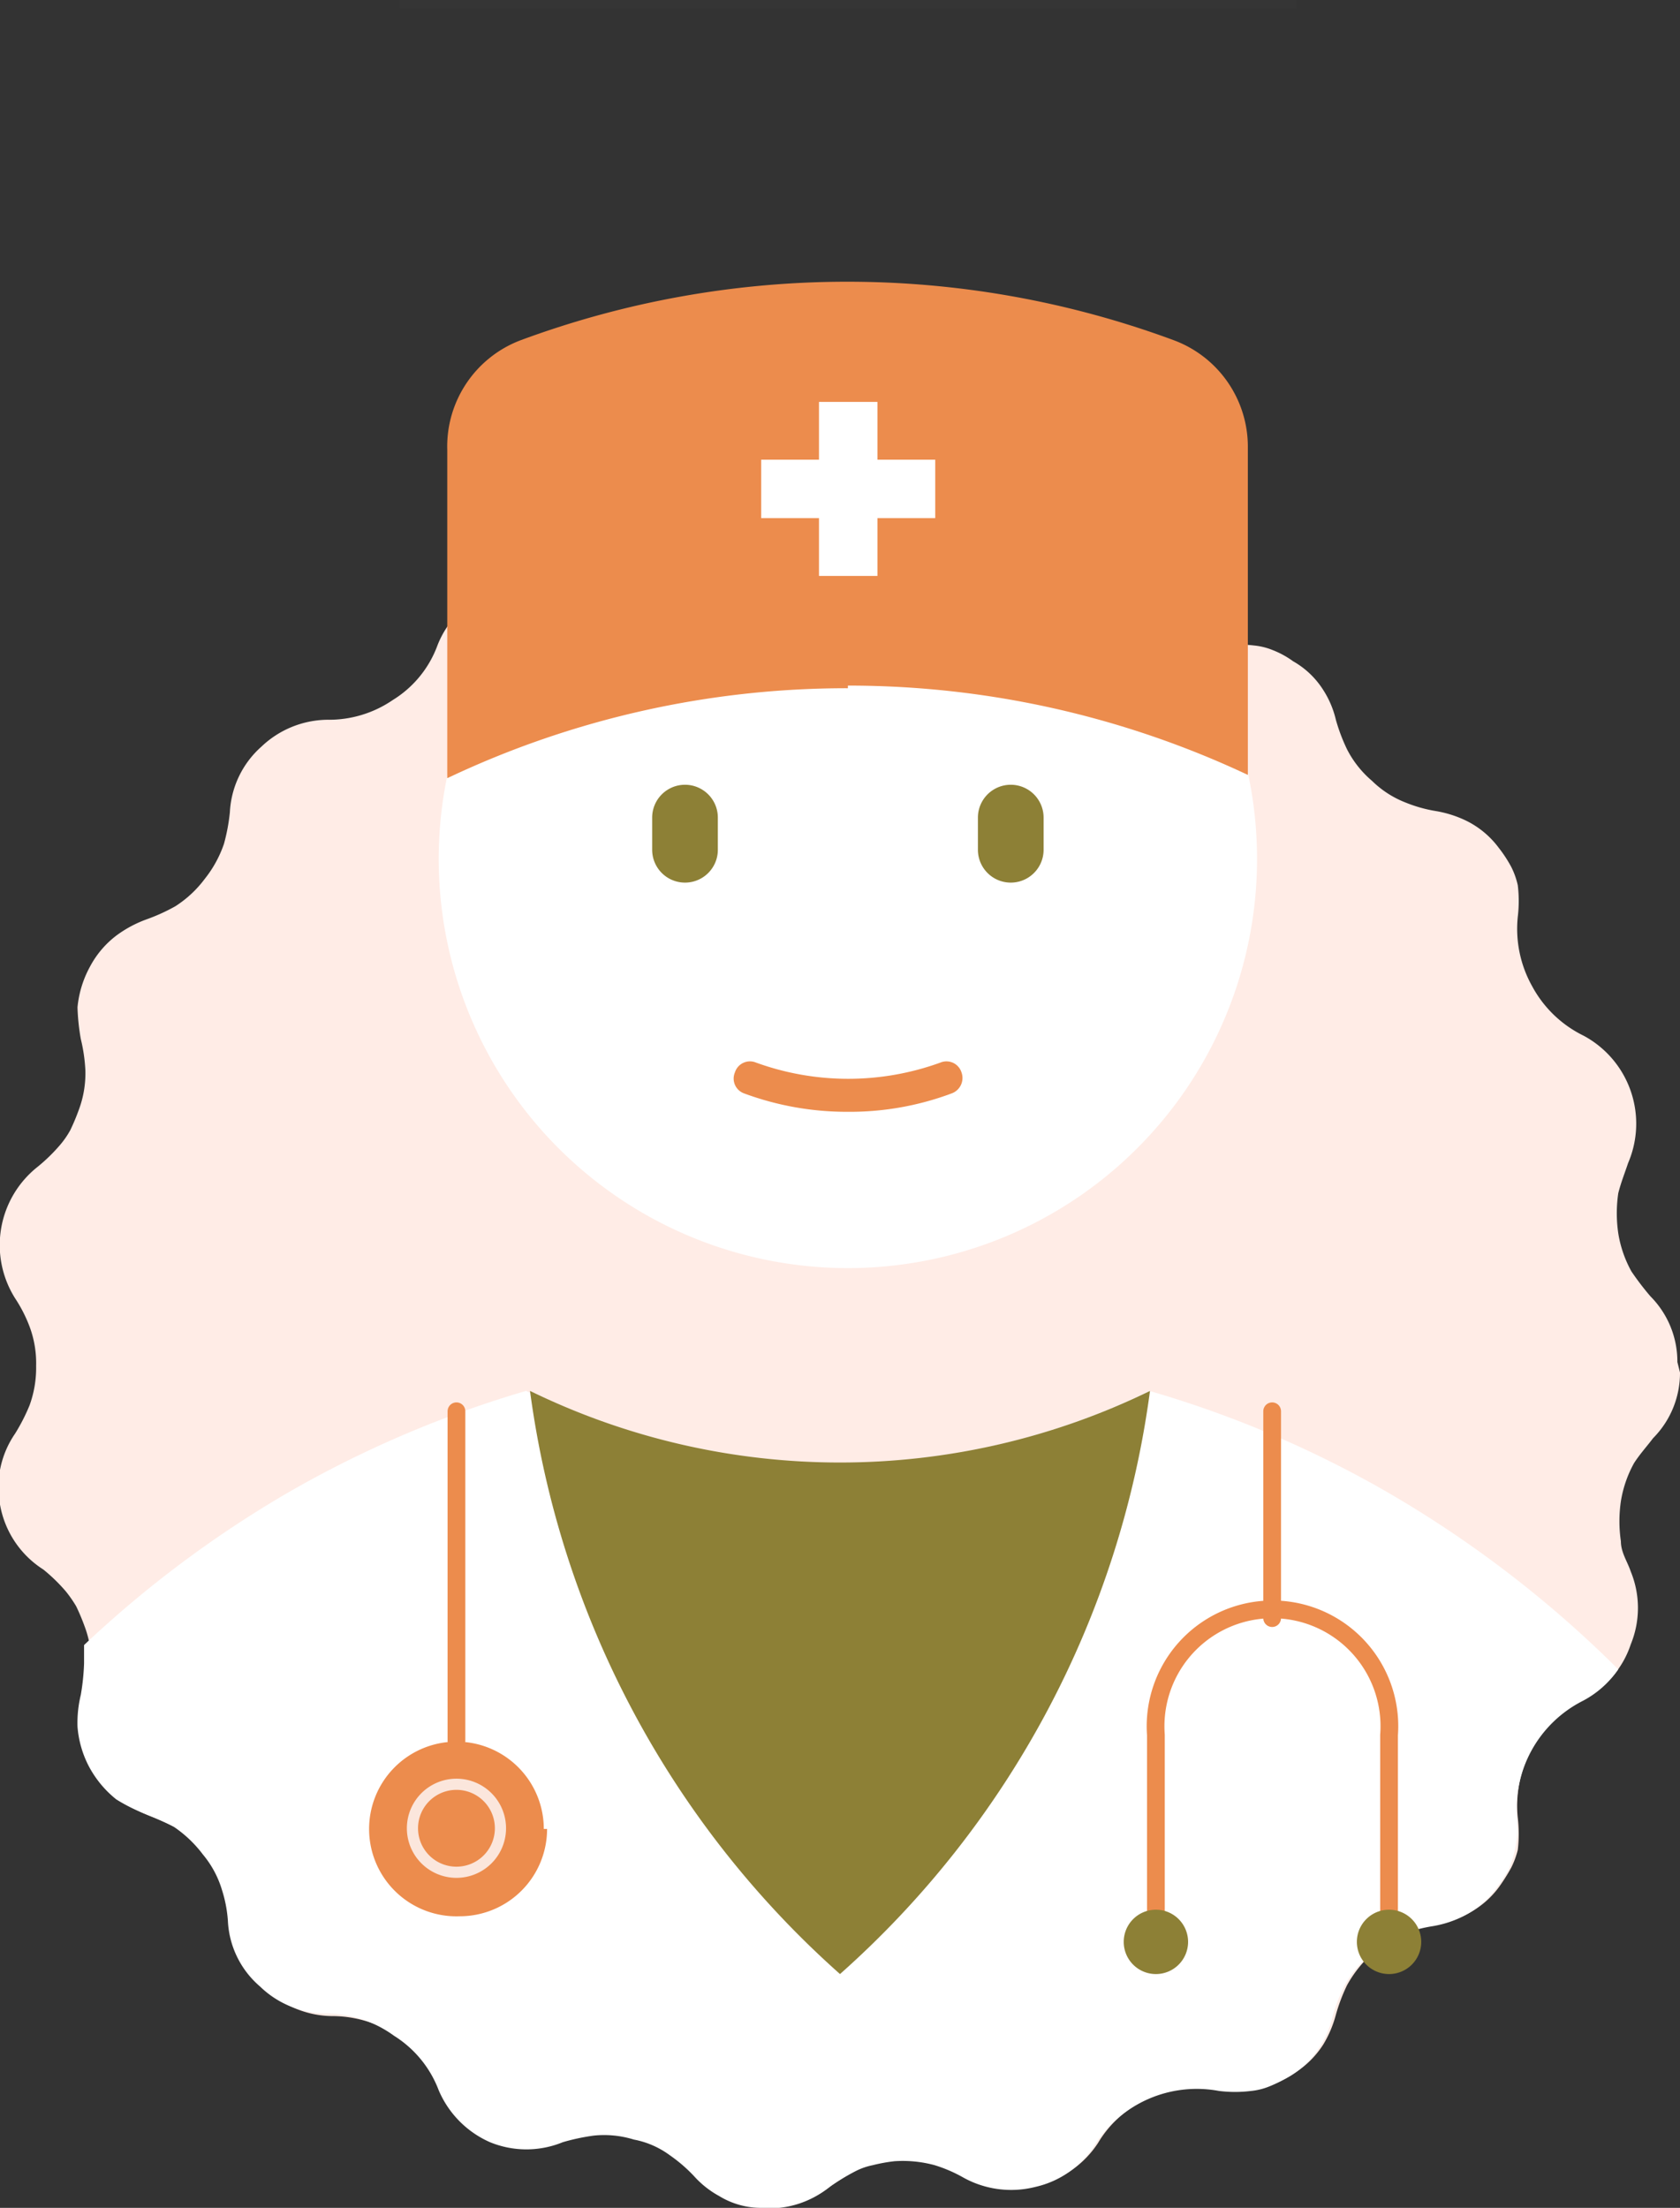 <svg xmlns="http://www.w3.org/2000/svg" viewBox="0 0 25.58 33.62"><rect x="0" y="0" width="25.58" height="33.62" fill="#333333" stroke="none"/><defs><style>.cls-1{fill:#ffece6;}.cls-2,.cls-8{fill:#fff;}.cls-3{fill:#8d8036;}.cls-4{fill:#ec8c4d;}.cls-5,.cls-6,.cls-7{fill:none;stroke-miterlimit:10;}.cls-5,.cls-6{stroke:#ec8c4d;stroke-width:0.27px;}.cls-6{stroke-linecap:round;}.cls-7{stroke:#fbe6dc;stroke-width:0.17px;}.cls-8{opacity:0.01;}</style></defs><g id="Capa_2" data-name="Capa 2"><g id="Capa_1-2" data-name="Capa 1"><path class="cls-1" d="M25.58,20.9a1.41,1.41,0,0,1-.41,1c-.09.12-.2.24-.29.38a1.78,1.78,0,0,0-.2.58,2.1,2.1,0,0,0,0,.61c0,.17.1.31.15.46a1.46,1.46,0,0,1,0,1.11,1.42,1.42,0,0,1-.72.83,1.77,1.77,0,0,0-.78.75,1.79,1.79,0,0,0-.22,1.06,2.08,2.08,0,0,1,0,.49,1.3,1.3,0,0,1-.1.27,2.86,2.86,0,0,1-.19.3,1.37,1.37,0,0,1-.49.41,1.71,1.71,0,0,1-.47.15,2.85,2.85,0,0,0-.46.12,1.87,1.87,0,0,0-.89.81,2.75,2.75,0,0,0-.17.45,1.73,1.73,0,0,1-.19.45,1.41,1.41,0,0,1-.46.45,1.84,1.84,0,0,1-.31.16,1,1,0,0,1-.28.07,2,2,0,0,1-.49,0,1.76,1.76,0,0,0-1.07.12,1.68,1.68,0,0,0-.82.7,1.5,1.5,0,0,1-.9.64,1.49,1.49,0,0,1-1.1-.14,2,2,0,0,0-.45-.19,1.76,1.76,0,0,0-.6-.06,2.63,2.63,0,0,0-.34.06,1.14,1.14,0,0,0-.26.09,4.06,4.06,0,0,0-.41.25,1.42,1.42,0,0,1-1.06.31,1.29,1.29,0,0,1-.61-.18,1.63,1.63,0,0,1-.38-.3,2.22,2.22,0,0,0-.36-.32,1.39,1.39,0,0,0-.56-.24,1.5,1.5,0,0,0-.61-.06,3.11,3.11,0,0,0-.46.1,1.58,1.58,0,0,1-.49.09,1.44,1.44,0,0,1-.62-.13,1.47,1.47,0,0,1-.78-.79A1.74,1.74,0,0,0,6.05,31a1.8,1.8,0,0,0-1-.3,1.48,1.48,0,0,1-1-.41,1.43,1.43,0,0,1-.48-1,2.77,2.77,0,0,0-.09-.47,1.69,1.69,0,0,0-.29-.54,1.71,1.71,0,0,0-.45-.42,4.28,4.28,0,0,0-.44-.2,2.19,2.19,0,0,1-.43-.22,1.62,1.62,0,0,1-.6-1.11,3.37,3.37,0,0,1,.05-.48,2.41,2.41,0,0,0,.07-.48,1.59,1.59,0,0,0-.1-.6,3.24,3.24,0,0,0-.13-.31,1.88,1.88,0,0,0-.16-.23,2.63,2.63,0,0,0-.34-.33A1.47,1.47,0,0,1,0,22.91a1.44,1.44,0,0,1,.23-1.08,2.89,2.89,0,0,0,.22-.43,1.67,1.67,0,0,0,.1-.6,1.59,1.59,0,0,0-.1-.6,2.16,2.16,0,0,0-.22-.43,1.52,1.52,0,0,1,.34-2,2.63,2.63,0,0,0,.34-.33,1.34,1.34,0,0,0,.16-.23,3.24,3.24,0,0,0,.13-.31,1.59,1.59,0,0,0,.1-.6,2.53,2.53,0,0,0-.07-.48,3.37,3.37,0,0,1-.05-.48,1.6,1.6,0,0,1,.19-.62,1.44,1.44,0,0,1,.41-.48A1.8,1.8,0,0,1,2.23,14a2.86,2.86,0,0,0,.44-.2,1.71,1.71,0,0,0,.45-.42,1.77,1.77,0,0,0,.29-.53,2.88,2.88,0,0,0,.09-.48,1.43,1.43,0,0,1,.48-1,1.48,1.48,0,0,1,1-.41,1.72,1.72,0,0,0,1-.3,1.64,1.64,0,0,0,.68-.83A1.43,1.43,0,0,1,7.51,9a1.33,1.33,0,0,1,.62-.14A1.58,1.58,0,0,1,8.62,9a2.3,2.3,0,0,0,.47.1A1.63,1.63,0,0,0,9.69,9a1.54,1.54,0,0,0,.56-.25,2.17,2.17,0,0,0,.36-.31A1.66,1.66,0,0,1,11,8.16,1.42,1.42,0,0,1,11.6,8a1.46,1.46,0,0,1,1.07.31,2,2,0,0,0,.41.25.88.88,0,0,0,.26.09,1.39,1.39,0,0,0,.33.06,2.1,2.1,0,0,0,.6,0,3.81,3.81,0,0,0,.45-.19,1.44,1.44,0,0,1,1.1-.14,1.46,1.46,0,0,1,.9.63,1.63,1.63,0,0,0,.82.7,1.69,1.69,0,0,0,1.07.12,2,2,0,0,1,.49,0,1,1,0,0,1,.28.07,1.38,1.38,0,0,1,.31.17,1.3,1.3,0,0,1,.46.44,1.45,1.45,0,0,1,.19.45,2.75,2.75,0,0,0,.17.45,1.56,1.56,0,0,0,.38.48,1.51,1.51,0,0,0,.51.33,2.13,2.13,0,0,0,.46.13,1.71,1.71,0,0,1,.47.15,1.37,1.37,0,0,1,.49.41,2,2,0,0,1,.19.29,1.19,1.19,0,0,1,.1.28,2,2,0,0,1,0,.48,1.79,1.79,0,0,0,.22,1.06,1.77,1.77,0,0,0,.78.75,1.52,1.52,0,0,1,.68,1.94c-.05.15-.11.3-.15.46a2.1,2.1,0,0,0,0,.61,1.78,1.78,0,0,0,.2.58,4.18,4.18,0,0,0,.29.38,1.41,1.41,0,0,1,.41,1Z"/><path class="cls-2" d="M1.23,25.81a1.82,1.82,0,0,0-.05.48,1.56,1.56,0,0,0,.18.62,1.61,1.61,0,0,0,.41.49,2.58,2.58,0,0,0,.44.22c.14.06.29.12.44.2a1.86,1.86,0,0,1,.44.42,1.52,1.52,0,0,1,.29.54,2,2,0,0,1,.09.47,1.4,1.4,0,0,0,.49,1,1.45,1.45,0,0,0,1,.41A1.77,1.77,0,0,1,6,31a1.68,1.68,0,0,1,.68.83,1.51,1.51,0,0,0,.78.79,1.46,1.46,0,0,0,1.11,0,3.25,3.25,0,0,1,.47-.1,1.53,1.53,0,0,1,.61.06,1.34,1.34,0,0,1,.55.24,2.3,2.3,0,0,1,.37.32,1.44,1.44,0,0,0,.38.3,1.22,1.22,0,0,0,.61.18,1.45,1.45,0,0,0,1.06-.31,3.18,3.18,0,0,1,.41-.25,1,1,0,0,1,.26-.09,2.46,2.46,0,0,1,.33-.06,1.85,1.85,0,0,1,.61.06,2.17,2.17,0,0,1,.44.19,1.5,1.5,0,0,0,1.1.14,1.44,1.44,0,0,0,.9-.64,1.84,1.84,0,0,1,1.89-.82,2,2,0,0,0,.49,0,1,1,0,0,0,.28-.07,2.38,2.38,0,0,0,.32-.16,1.37,1.37,0,0,0,.45-.45,1.45,1.45,0,0,0,.19-.45,2.75,2.75,0,0,1,.17-.45,1.69,1.69,0,0,1,.38-.48,1.72,1.72,0,0,1,.52-.33,2.39,2.39,0,0,1,.46-.12,1.65,1.65,0,0,0,.46-.15,1.37,1.37,0,0,0,.49-.41,3.11,3.11,0,0,0,.2-.3,1.62,1.62,0,0,0,.13-.76,1.84,1.84,0,0,1,1-1.81,1.5,1.5,0,0,0,.54-.48,17.15,17.15,0,0,0-3.52-2.7,16.36,16.36,0,0,0-3.62-1.54,10.78,10.78,0,0,1-9.49,0A16.57,16.57,0,0,0,4.4,22.72a16.9,16.9,0,0,0-3.12,2.33c0,.1,0,.19,0,.28A3.46,3.46,0,0,1,1.23,25.81Z"/><path class="cls-2" d="M19.14,13.07a6.23,6.23,0,1,1-6.23-6.22,6.23,6.23,0,0,1,6.23,6.22"/><path class="cls-3" d="M10.93,12.45a.5.5,0,1,0-1,0v.49a.5.5,0,1,0,1,0Z"/><path class="cls-3" d="M15.89,12.45a.5.5,0,1,0-1,0v.49a.5.5,0,1,0,1,0Z"/><path class="cls-4" d="M12.91,16.93a4.5,4.5,0,0,1-1.58-.28.24.24,0,0,1-.14-.32.24.24,0,0,1,.32-.15,4.11,4.11,0,0,0,2.81,0,.24.24,0,0,1,.32.15.25.25,0,0,1-.15.32,4.42,4.42,0,0,1-1.58.28"/><path class="cls-4" d="M12.91,10.44A14.27,14.27,0,0,1,19,11.8v-5a1.73,1.73,0,0,0-1.13-1.62,14.32,14.32,0,0,0-9.94,0A1.73,1.73,0,0,0,6.81,6.85v5a14.17,14.17,0,0,1,6.1-1.37"/><polygon class="cls-2" points="14.24 7 13.36 7 13.36 6.12 12.47 6.12 12.47 7 11.59 7 11.59 7.89 12.47 7.89 12.47 8.77 13.36 8.77 13.36 7.89 14.24 7.89 14.24 7"/><path class="cls-5" d="M17.6,29.57V26.42a1.78,1.78,0,1,1,3.55,0v3.15"/><path class="cls-3" d="M17.11,29.57a.49.49,0,1,1,.49.49.49.49,0,0,1-.49-.49"/><path class="cls-3" d="M20.66,29.57a.49.49,0,1,1,.49.49.49.49,0,0,1-.49-.49"/><line class="cls-6" x1="19.37" y1="24.64" x2="19.37" y2="21.49"/><line class="cls-6" x1="6.95" y1="26.51" x2="6.95" y2="21.49"/><path class="cls-4" d="M8.28,27.85A1.33,1.33,0,1,0,7,29.18a1.33,1.33,0,0,0,1.33-1.33"/><path class="cls-7" d="M7.62,27.85a.67.67,0,1,0-.67.66A.67.67,0,0,0,7.62,27.85Z"/><path class="cls-3" d="M12.79,30.06a14.42,14.42,0,0,0,4.72-8.88h0a10.76,10.76,0,0,1-9.44,0A14.43,14.43,0,0,0,12.79,30.06Z"/><rect class="cls-8" x="6.09" width="13.65" height="0.13"/></g></g></svg>